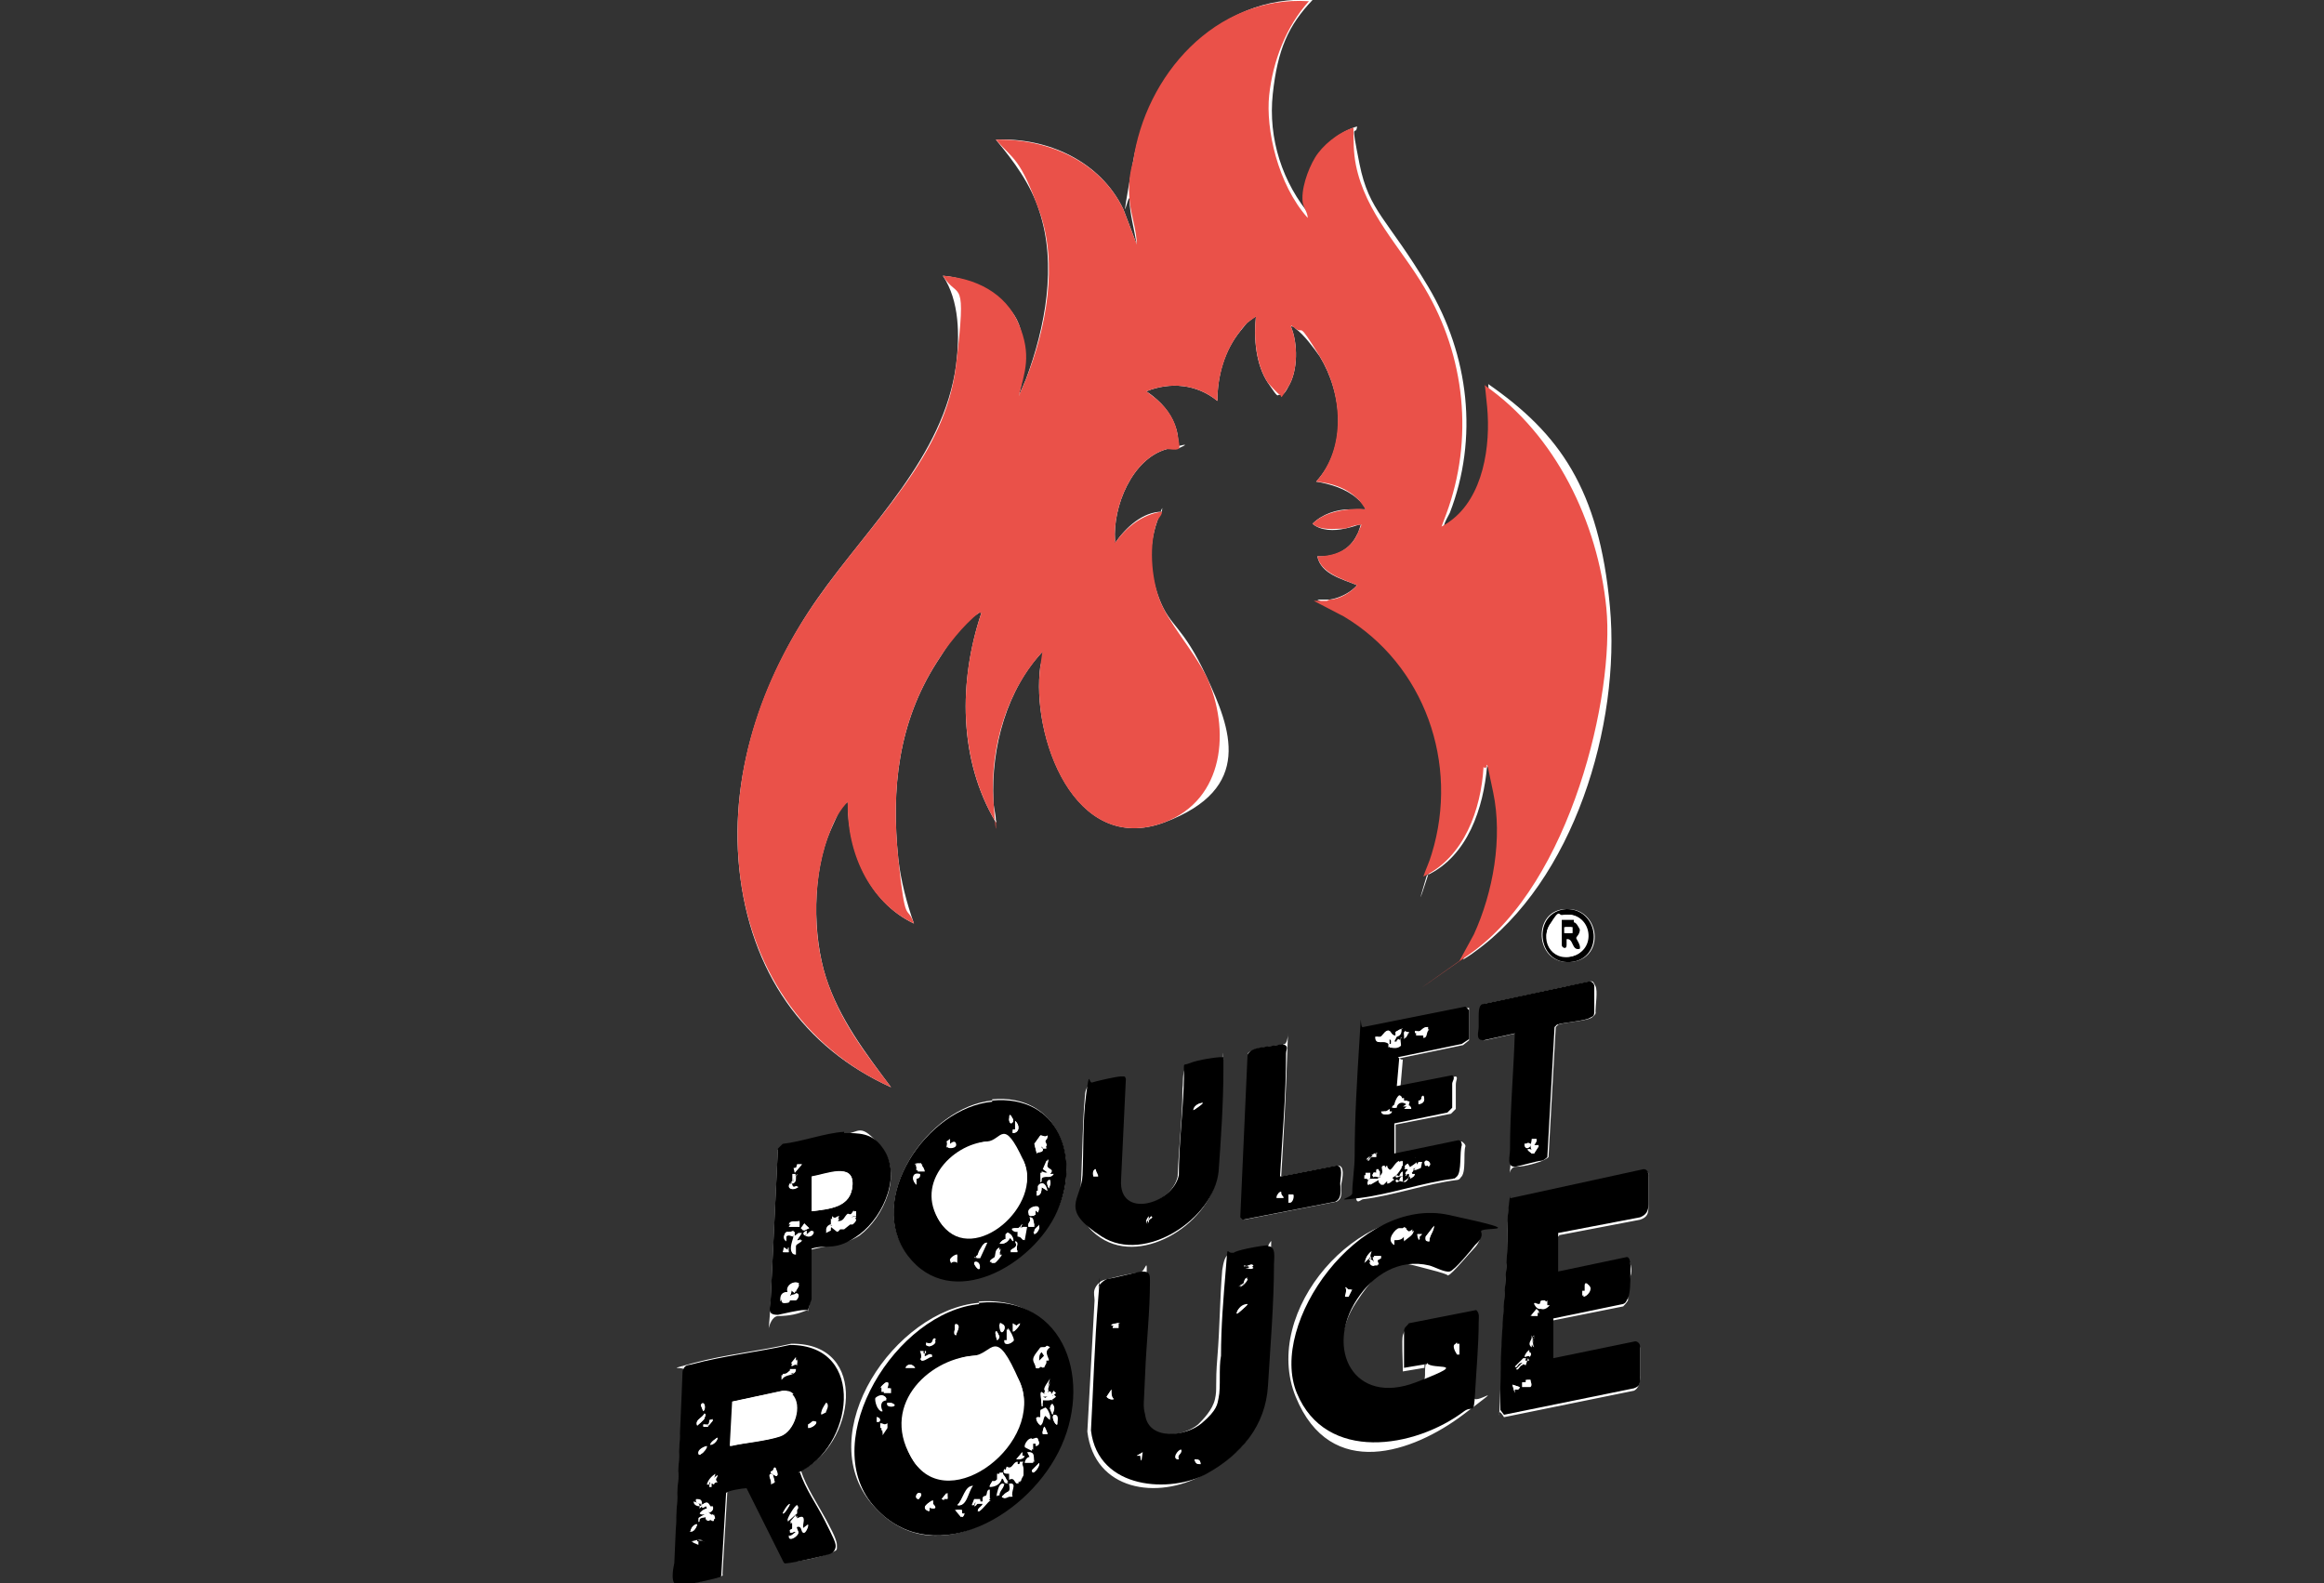 <?xml version="1.0" encoding="UTF-8"?> <svg xmlns="http://www.w3.org/2000/svg" id="Calque_1" version="1.1" viewBox="0 0 193 131.5"><rect x="0" y="0" width="193" height="131.5" fill="#333333" stroke="none"/><defs><style> .st0 { fill: #ea5149; } .st1 { fill: #fff; } </style></defs><g id="miTW5w"><g><path class="st1" d="M110.4,49.8h-1l2.5,1.3c6.7,4,9.7,12.2,7.3,19.7-2.4,7.5-.5,1.2-.7,1.9,3.4-1.6,4.7-5.6,5-9.1.4.5.6,1.4.8,2.1.8,3.8,0,8.3-1.6,11.8l-1.2,2.2s.8-.5.9-.6c8.3-5.9,12.2-18.9,11.3-28.7s-4.2-14.4-10.1-18.5c0,.6.2,1.2.2,1.8.3,3.2-.4,7.5-3.1,9.5s-.8.5-.8.5c.1-.4.3-.7.5-1.1,2.4-6.2,1.6-13.1-1.8-18.8s-4.9-6.2-5.7-10.2-.3-2.1-.2-3.1c-1.3.4-2.5,1.3-3.2,2.5s-1.2,2.7-1,3.8c.2,1.1.3.8.4,1.2-2.4-2.8-3.6-6.5-3.2-10.2S107,2.1,109,0c-7.8-.5-13.6,6.2-14.9,13.4-1.3,7.2-.3,2.2-.3,3.2s.4,2.5.6,3.7l-1.1-2.9c-1.9-4-6.3-6-10.6-5.8,1.5,1.8,2.9,3.7,3.6,5.9,1.5,4.5.5,9.7-1.1,14l-.6,1.4c.5-2,.7-4.1,0-6s-3.6-3.8-6.3-4c1.4,2.1,1.4,5,1.1,7.4-1,7.6-7.3,13.4-11.5,19.4s-7.4,14-6.5,22.5c.9,8.5,5.3,14.8,12.6,18.1-2.1-2.8-4.3-5.7-5.4-9.1s-1.2-8.7.4-12.3.8-1.7,1.4-2.3c0,4,1.7,8.3,5.5,10.1-.6-1.7-1.1-3.6-1.3-5.4-.6-5.8,0-11.3,3.2-16.3s2.3-3.2,3.5-4.1.1,0,.2,0c-1.9,5.7-1.9,12.2,1.2,17.4.1,0,0-.2,0-.2,0-.5-.2-1.1-.2-1.6-.2-4.4,1.1-9.3,4.2-12.5.2,0,0,0,0,0,0,.4-.2.9-.3,1.3-.8,5.8,2.8,15.8,10.3,13s5.5-7.8,3.5-12.1-3-4.1-3.9-6.4-.9-4.5-.2-6.5.3-.6.4-.8c-1.6,0-3,1.3-3.9,2.6-.2,0,0,0,0-.2-.2-2.8,1.4-6.8,4.3-7.6s.7,0,.9,0,0-1,0-1.2c-.2-1.1-.8-2.1-1.7-2.9s-.9-.6-.9-.7c2-.8,4.2-.6,5.9.8,0-2.1.6-4.2,1.9-5.8s.5-.6.6-.7.6-.5.7-.5c-.2,1.8,0,4,1,5.5s.7.9,1,1,.6-.5.7-.7c.8-1.3.8-3.6.2-5,0,0,.3,0,.4.2.7.5,1.5,1.6,2,2.3,1.9,3.1,2.3,7.6-.3,10.4,1.2.2,2.5.6,3.4,1.4s.6.7.7.9,0,0,0,0h-1.3c-1.1,0-2.3.4-3.1,1.2.7.6,1.8.6,2.7.4s.7-.2,1.1-.3.2,0,.2,0c0,0-.2.7-.3.8-.6,1.3-1.9,1.9-3.3,1.8.3,1.5,2.1,1.9,3.3,2.4-.5.6-1.5,1.1-2.3,1.2h.2ZM130.1,75.5c-2.9,0-2.7,4.6.3,4.4s2.5-4.5-.3-4.4ZM125.9,85.8c0,3.2-.3,6.4-.4,9.7s-.4,1.4.4,1.4,2-.4,2.2-.5.4-.2.5-.3l.6-10.8.2-.2c.5-.2,2.4-.3,2.8-.6s.3-.4.3-.5c0-.5.2-1.7,0-2.1s-.2-.4-.4-.4l-8.9,1.9c-.3.2-.3.7-.3,1v.9c0,.3-.3,1.1.4,1.1l2.7-.6h-.2ZM116.2,87.9l5.3-1.1.5-.4v-2.4c0,0,0-.3,0-.3l-8.5,1.7c-.3.2-.3.8-.3,1.1-.2,3.2-.3,6.4-.4,9.6s-.2,2.1-.2,3.1.4.4.6.4c2.5-.3,5.3-1.3,7.8-1.6,0,0,.2,0,.3-.2.5-.4.2-2,.4-2.6,0-.2-.2-.3-.3-.4l-5.5,1.1v-2.5c0,0,4.6-.9,4.6-.9l.4-.4c0,0,0-.7,0-.9v-1.1c0-.4.2-.6,0-.7l-4.6.9.2-2.3h-.1ZM106.4,97.7c.2-3.4.4-6.8.5-10.2s.2-.6-.3-.8c-.7.2-1.8.2-2.5.5s-.4.3-.4.5l-.6,13.4.2.2,7.7-1.5c.6-.3.3-1,.4-1.5s.3-1.5-.3-1.5l-4.6.9h-.1ZM101.6,87.9s-.3,0-.4,0c-.2,0-2.4.5-2.5.5-.6.4-.4,1.4-.5,2,0,2.4-.3,4.8-.4,7.3-.5,2.4-5,3.7-4.8.4l.4-8.4c0,0-.3-.2-.4-.2-.4,0-2.1.4-2.4.5s-.5.6-.5,1c-.2,2.2-.2,4.5-.3,6.7s-.5,3.7,1.6,5.1c3.6,2.4,9.3-1.4,9.7-5.4s.3-5.8.4-8.5,0-.8,0-.9h.1ZM82.4,91.4c-5.3.5-10.6,8.2-7,12.8s10.4.6,12.4-3.7,0-9.7-5.4-9.2h0ZM70.1,94.1c-1.6.2-3.5.8-5.1,1l-.4.4c-.2,4.2-.4,8.3-.6,12.5s-.4,1.4.6,1.3c1,0,1.7-.2,2.2-.4s.2,0,.3,0l.2-.9v-4.2c1.5-.4,2.9-.4,4.1-1.2,2-1.5,3.6-5.1,1.8-7.3s-1.8-1.2-3.1-1.1ZM129.4,102.6l6.8-1.3c.6-.2.7-.5.7-1.1s0-1.8,0-2.4,0-.4-.4-.5l-11,2.4c0,.2-.2.3-.2.6-.2,1.6,0,3.4-.2,5-.2,3.3-.4,6.7-.5,10.1s-.2,1.7,0,1.9.3.4.3.4l10.8-2.2c.4-.2.5-.7.5-1.1v-2.4c0-.3-.2-.3-.4-.4l-7,1.4v-3.3c0,0,6-1.2,6-1.2,0,0,.3-.3.4-.5,0-.4,0-1.5.2-2s0-1.4-.3-1.4l-5.8,1.2v-3l.2-.2ZM118.4,113.3c-.2,1,.3,1.4-.9,1.8-5.2,2-7.6-2.8-4.9-6.9s3.6-3.4,6-2.8,1.4.6,1.7.5,1.8-1.9,2.1-2.2.6-.8.5-1.1c-.2-.5-2.2-1.3-2.7-1.4-7.4-1.6-15.5,7.7-12.6,14.8s9.8,4.6,13.9,1.5c4.1-3.1.8-.6.9-1.5,0-1.9.2-4,.3-5.9s0-.7-.2-1l-5.6,1.1c-.2.2-.3.4-.4.7s0,2.3,0,2.7,0,.2,0,.3l1.8-.3v-.3ZM105.3,103.5c-.5,0-2.6.5-3.1.6s-.6.8-.7,1.4c-.2,2.4-.2,4.8-.4,7.2s0,2.6-.2,3.5-1,1.7-1.4,2.1c-1.3,1.1-4.4,1.4-4.7-.7s0-2.5,0-3.4c0-2.6.3-5.1.4-7.7s0-.8-.6-.8-2.5.5-2.9.6-.7.5-.8.8,0,.6,0,.9c-.2,3.6-.4,7.3-.6,10.9.6,4.9,5.8,5.7,9.6,3.6s4.8-4,5.1-7.3.4-6.8.5-10.1.2-1.6-.5-1.5h.2ZM81.3,108.2c-7,.6-13.9,10.8-8.9,16.7s12.7.8,15.4-4.4.8-13-6.6-12.4h.1ZM66.4,122.2c4.6-2.1,5.9-10.7-.7-10.6-2.6.6-5.5.9-8.1,1.6s-.8.2-.8.6c-.1.6-.1,1.5-.1,2.1-.3,4.6-.5,9.2-.6,13.8s-.4,1.9.4,1.9,3-.6,3.3-.7c.3,0,.2-.1.2-.2l.4-6.8c0-.2,1.4-.4,1.7-.4l3.1,6.2h.5c.7,0,2.5-.4,3.2-.7s.6-.2.6-.7-.7-1.7-.9-2.1c-.7-1.3-1.6-2.6-2.1-4.1h-.1Z"></path><path class="st0" d="M110.4,49.8c.8,0,1.8-.6,2.3-1.2-1.2-.5-3-1-3.3-2.4,1.4,0,2.7-.5,3.3-1.8s.3-.7.3-.8,0,0-.2,0c-.3,0-.7.2-1.1.3-.9,0-2,.2-2.7-.4.8-.8,2-1.1,3.1-1.2s.9,0,1.3,0,0,0,0,0-.5-.8-.7-.9c-.9-.9-2.2-1.3-3.4-1.4,2.5-2.8,2.2-7.3.3-10.4s-1.3-1.8-2-2.3-.2-.2-.4-.2c.6,1.4.6,3.7-.2,5-.8,1.3-.5.8-.7.7s-.8-.8-1-1c-1-1.5-1.2-3.8-1-5.5,0,0-.6.4-.7.5-.2.2-.5.5-.6.7-1.3,1.6-1.9,3.8-1.9,5.8-1.7-1.4-3.9-1.6-5.9-.8,0,0,.8.6.9.7.9.8,1.5,1.7,1.7,2.9s.2,1.1,0,1.2-.6,0-.9,0c-2.9.8-4.5,4.8-4.3,7.6s0,.2,0,.2c.9-1.3,2.3-2.4,3.9-2.6,0,.3-.3.5-.4.8-.7,1.9-.5,4.6.2,6.5s2.8,4.2,3.9,6.4c2,4.4,1.5,10.2-3.5,12.1-7.5,2.8-11.1-7.1-10.3-13s.2-.9.3-1.3.1,0,0,0c-3.1,3.3-4.5,8.1-4.2,12.5s.2,1.1.2,1.6,0,.3,0,.2c-3.1-5.2-3.1-11.8-1.2-17.4,0,0-.1,0-.2,0-1.3,1-2.7,2.8-3.5,4.1-3.2,5-3.8,10.5-3.2,16.3s.7,3.7,1.3,5.4c-3.8-1.8-5.6-6-5.5-10.1-.6.6-1.1,1.5-1.4,2.3-1.5,3.6-1.6,8.6-.4,12.3s3.3,6.3,5.4,9.1c-7.4-3.3-11.8-10.2-12.6-18.1s1.7-15.7,6.5-22.5c4.8-6.8,10.6-11.8,11.5-19.4s.2-5.3-1.1-7.4c2.7.2,5.2,1.4,6.3,4s.5,4,0,6l.6-1.4c1.7-4.3,2.7-9.6,1.1-14s-2.1-4.2-3.6-5.9c4.3-.1,8.7,1.8,10.6,5.8l1.1,2.9c0-1.2-.5-2.5-.6-3.7s0-2.2.3-3.2c1-7.1,6.8-13.8,14.6-13.3-1.9,2.1-3,5-3.3,7.8s.7,7.4,3.2,10.2c0-.4-.3-.8-.4-1.2-.2-1.1.4-2.8,1-3.8s1.9-2.1,3.2-2.5c0,1.1,0,2.1.2,3.1.8,4,3.7,6.8,5.7,10.2,3.4,5.7,4.1,12.6,1.8,18.8s-.4.7-.5,1.1c0,0,.7-.4.8-.5,2.8-2,3.4-6.3,3.1-9.5s-.2-1.2-.2-1.8c5.9,4.1,9.4,11.4,10.1,18.5s-2.9,22.8-11.3,28.7-.9.6-.9.6l1.2-2.2c1.6-3.5,2.4-8,1.6-11.8s-.3-1.6-.8-2.1c-.2,3.5-1.6,7.5-5,9.1.2-.6.5-1.2.7-1.9,2.3-7.5-.6-15.7-7.3-19.7l-2.5-1.3h1.1Z"></path><path d="M81.3,108.2c7.3-.7,9.5,6.7,6.6,12.4s-10.8,9.8-15.4,4.4,1.9-16.1,8.9-16.7h-.1ZM84.7,109.9l-.3.2-.3-.2v.7c.2,0,.7-.6.6-.7ZM79.4,110.9c0-.2.4-.7.1-.9s-.2.3-.2.4c0,.2,0,.4.1.5ZM83,110c0,1.3.7.3.3,0s-.2,0-.3,0ZM83.4,111.4c0,.4.6.2.7,0s-.2-.9-.5-1v.9h-.2ZM82.8,110.6c-.3-.2,0,.7,0,.7.1,0,.2-.2.2-.3,0,0-.2-.4-.2-.4ZM76.9,111.6s.2.5.6,0,.1-.5,0-.4,0,.5-.6.3ZM87.1,112.9c-.2-.5-.3-.7.1-1-.2-.2-.2,0-.4,0s-.2,0-.3,0h0c-.2.3-.5.7-.6,1s.2.4.2.7c.3.2.2-.3.6,0l.2-.4v-.2c-.1,0,.3,0,.3,0h-.1ZM76.8,112.2h-.4c.1.3.2.5,0,.7.4.2.6-.2.9-.3,0-.4-.5.2-.6,0v-.5h.1ZM80.8,112.6c-3.8.3-7.2,5.4-4.9,8.8s10.9-1.7,8.8-6.6-2.2-2.3-3.9-2.2ZM76,113.6c-.3-.4-.6-.3-.8,0h.8ZM87.3,116.1v-.5c0,0-.3,0-.3-.4l.2-.7c-.1.2-.7.9-.4,1s.4,0,.4,0l-.4.3-.3-.2c-.2,0,0,.7,0,.9s0,0,.1,0v-.5c.5,0,.8,0,1.1-.3l-.2-.2-.2.3h0ZM73.7,115.3s.2-.5,0-.5-.6.4-.5.5l.2-.2v.6c-.1,0,.6,0,.6,0v-.4h-.3ZM73.6,116.2c0-.4-.6-.3-.8,0-.1.2.2,1.2.5,1-.2-.4-.2-.9.4-.9h-.1ZM73.7,116.5c-.1.4.6.3.6.2-.2-.2-.4-.2-.6-.2ZM87.4,117.5c.1-.3.2-.6,0-.9-.1,0-.2.2-.2.4l.2.5ZM87.2,117.8s-.3-.9-.4-.8l-.4.2v.6c-.5,0-.3.3,0,.6.3-.2.2-.6.4-.8.1,0,.3.4.5.3h-.1ZM87.8,118.3c0,0,0-.8-.2-.8-.4,0,0,.9.2.8ZM73,118.1c.2-.2,0-.4-.2-.4v.3h-.2c0,0,.3,0,.4,0h0ZM73.7,118.4c-.2.2-.3,0-.5,0v.4h.1v.4l.4-.6v-.2ZM87,119.1s-.2-.7-.3-.6c0,.2-.2.4-.1.6h.4ZM86,120.1c.3,0,.4-.3.2-.5s-.3,0-.5,0h-.2c-.1,0-.4.4-.4.6l.6.3v-.6h.3v.3h0ZM85.8,121.4c-.1-.4.1-.8-.5-.8l.2.4c-.2,0-.4.3-.4.5h.7ZM84.9,120.9v-.3l-.5.6c.3,0,.5,0,.7-.2h-.2ZM84.5,121.4c-.4,0-.4.7-.9.4-.2.5,0,.4.5.4v.5c.3,0,.3,0,.5.3s0,0,.2,0c0-.2.2-.4.2-.5v-.5c0-.3-.2-.4,0-.6h-.3s0,.3-.2.2v-.4.2ZM86.3,121.5l-.6.6c0,.6.7-.3.6-.6ZM83.3,122.4h-.5v.5l-.2.2c-.1,0-.2,0-.2,0,0,0-.3.3-.2.4.4,0,.9-.2,1-.7.2,0,.1.4.4.4s0,0,0-.2-.2-.5-.3-.5h0ZM82.9,124.2c0-.4.5-.6.4-1-.3,0-.4.4-.5.8s0,.3,0,.2h.1ZM84,124.3c-.2-.4.4-1-.2-1.1,0,.2.1.4,0,.6s-.6.4-.6.5c0,.2.4,0,.5,0h.3ZM80.8,123.4c-.7,0-.8,1.1-1.3,1.6.8.2.9-1.1,1.3-1.6ZM82.1,124.5v-.8c-.1,0,0,.4-.2.5s-.2,0-.3.2v.5c0,.2-.4.3-.4.6.2.2.9-.9,1.1-.9h-.2ZM76.3,124.5c0,0,.4-.4.1-.5s-.5.5-.1.5ZM78.7,124.4v-.4c-.1,0-.5.5-.5.5h.2c0,0,0,0,0,0h.3ZM81.4,124.6s-.2,0-.3,0l-.2.5c.2,0,.2-.2.3-.2h.4v-.2h-.2ZM77.1,125.5v-.3c.6.2.8,0,.3-.3v-.3c-.2.2-1,.6-.3.9ZM79.9,125.7v-.3h-.5l.5.6c.1,0,.2-.2.2-.3s0,0-.1,0h-.1Z"></path><path d="M66.4,122.2c.5,1.5,1.4,2.7,2.1,4.1s.9,1.8.9,2.1-.2.6-.6.7c-.7.2-2.5.6-3.2.7s-.3,0-.5,0l-3.1-6.2c-.3,0-1.6.2-1.7.4l-.4,6.8s0,.2-.2.2c-.2.1-2.9.7-3.3.7-.8,0-.5-1.4-.4-1.9.2-4.6.4-9.2.6-13.8s0-1.5.1-2.1.5-.5.8-.6c2.6-.7,5.4-1,8.1-1.6,6.5,0,5.2,8.6.7,10.6h.1ZM66.2,113.2v-.3l-.5.5c.1.2.3-.2.5,0h0ZM65,114.5c.3-.4,1-.2,1.1-.7-.1-.2-.3,0-.5,0h0c0,0,.3.2.3.2-.1.2-.3,0-.4,0s-.3.3-.6.2v.4h0ZM65.8,115.8c-.2-.2-.5-.3-.8-.3l-4.2.9-.2,3.7c1.3-.3,2.8-.4,4.1-.8s1.9-2.6,1-3.5h0ZM58.4,117.2c.3-.2,0-1-.2-.5l.2.5ZM68.6,117.2c.1,0,.1-.5,0-.6-.1.3-.4.5-.4.9l.4-.2h0ZM57.9,118.4s.6-.5.6-.6.2-.3,0-.4c-.2.4-.8.5-.6,1ZM58.4,118.4c0,0,.3,0,.4,0s.4-.4.4-.5,0,0-.2,0,0,.3-.2.4c0,0-.4,0-.4,0ZM67.8,118.1c-.4-.2-.3,0-.7.2v.3c.3,0,.6-.2.7-.5ZM59.6,119.4s-.7.4-.6.6c.3,0,.5-.3.6-.6ZM58.7,120.1c-.2,0-.8.3-.7.6s.2,0,.3,0,.5-.5.4-.6ZM64.4,121.9c-.2,0-.1,0-.2.2s-.2,0-.2.2c.7.6.6.2.4-.4ZM59.1,123.2s.2,0,.3-.2c-.2-.3,0-.3,0-.6-.3.2-.6.5-.7.9h.2c0,0,0,0,0-.2h0ZM64.3,123s0-.5-.3-.5.2.6,0,.8l.4-.2h-.1,0ZM58.1,125v.3c0,0,.5-.6.6,0-.2,0-.5.2-.6.4.2.2.7,0,.6,0,0,0-.7.3-.7.4v.3c.2,0,0-.2.2-.3s.4,0,.5-.2v.4h.2c.2-.2.3,0,.4-.2s0-.2,0-.3c0-.2,0,.2-.2,0l-.3-.2c.3,0,.5-.2.4-.5h-.2c-.3-.6-.5-.2-.9,0,0-.3-.2-.3-.5-.4,0,.3.3.4.5.4h0ZM65,125.7c.1,0,.6-.6.6-.8-.2,0-.6.7-.6.8ZM66,125.4c.2,0,.4-.2.2-.4-.2,0-.9,1.2-.8,1.3l.8-.6v-.4h-.2ZM66.2,126.2v-.3l-.6.6h.2v.5s-.3,0-.2.2h.2s.3,0,.3,0-.5.5-.6.3c0,.5.9,0,.8-.3s-.3-.5,0-.5.3.5.4.5c.2,0,.5-.4.4-.6l-.4.3c-.1-.2.4-1.3-.5-.8h0ZM57.9,126.6c-.1,0-.4.3-.5.4s0,0,0,.2c.3,0,.5-.5.5-.6ZM58.4,128c-.2-.3-.7,0-1,0l.5.2v-.3h.5Z"></path><path d="M118.4,113.3l-1.8.3s0-.2,0-.3v-2.7c0-.4.2-.4.4-.7l5.6-1.1c.3.3.2.6.2,1,0,1.9-.2,4-.3,5.9s-.2,1-.9,1.5c-4.1,3.1-11.5,4.3-13.9-1.5s5.2-16.4,12.6-14.8c7.4,1.6,2.5.9,2.7,1.4s-.3.9-.5,1.1c-.3.4-1.7,2.1-2.1,2.2s-1.3-.4-1.7-.5c-2.5-.6-4.7.8-6,2.8-2.7,4.1-.3,8.9,4.9,6.9s.6-.8.9-1.8v.3ZM118.7,103.1c0-.5.3-.8.4-1.3l-.7.9c0,.2,0,.4.3.4ZM116.8,102.1h-.2c0,0-.2,0-.3,0-.3,0-1.1,1.1-.5,1.3v-.4c.3,0,.6,0,.8-.3v.4c.3-.3.8-.5.8-.9-.4.3-.4,0-.5,0h0ZM117.9,102.9v-.2l.2-.2h-.4s0,.5.2.4ZM113.8,104.6c-.2-.2,0-.4,0-.6-.2.2-.4.5-.5.9l.4-.4c0,.2,0,.5.2.6s.2,0,.3,0,.2,0,.2,0c0,0,0-.3,0-.4s.2,0,.2-.3h-.6c0,.3.2.4,0,.6,0,0-.2-.2-.3-.2h0ZM112.2,107.1c-.3,0-.2,0-.4-.2,0,.3,0,.5,0,.8h.2s.3-.6.3-.6ZM121,111.6c-.5,0-.2.6,0,.9h.2v-.9h0Z"></path><path d="M105.3,103.5c.7,0,.5,1,.5,1.5,0,3.2-.3,6.8-.5,10.1s-2.2,5.7-5.1,7.3-9,1.4-9.6-3.6c.2-3.6.3-7.3.6-10.9s0-.6,0-.9.5-.7.8-.8c.4,0,2.5-.6,2.9-.6.6,0,.6.3.6.8,0,2.6-.3,5.1-.4,7.7s-.2,2.6,0,3.4c.3,2.2,3.4,1.8,4.7.7s1.3-1.6,1.4-2.1c.2-.9,0-2.5.2-3.5,0-2.4.2-4.8.4-7.2s0-1.1.7-1.4,2.6-.6,3.1-.6h-.2ZM103.3,105.3c.3,0,.6.2.8,0-.3-.3-.3,0-.5,0s-.3,0-.3.2h0ZM102.9,106.9c.3,0,.8-.6.7-.7-.3,0-.3.3-.3.4,0,0-.3.2-.4.4h0ZM102.7,109.1s1-.7.9-.8c-.4,0-.8.3-.9.8ZM92.9,109.9c0,0-.7,0-.6.2h.5c0,0,.2,0,0-.2ZM92.5,116.2c-.3-.2-.2-.5-.2-.8l-.4.6c.2.2.4.3.6.2ZM98.1,120.4c0,0-.9.8-.2.8-.2-.4.3-.4.2-.8ZM94.8,121.3v-.6l-.4.2h.3s0,.4.1.4ZM99.7,121.6c0-.3-.2-.4-.5-.4,0,.2.2.4.5.4Z"></path><path d="M129.4,102.6v3c0,0,5.7-1.2,5.7-1.2.4,0,.3,1.1.3,1.4,0,.5,0,1.6-.2,2s-.2.4-.4.5l-5.8,1.2v3.3c0,0,6.8-1.4,6.8-1.4.2,0,.4.2.4.4v2.4c0,.8,0,.9-.5,1.1l-10.8,2.2-.3-.4c0-.2,0-1.6,0-1.9,0-3.4.3-6.7.5-10.1s0-3.5.2-5,0-.4.2-.6l11-2.4c.3,0,.4.3.4.5v2.4c0,.6-.2.9-.7,1.1l-6.8,1.3v.2ZM131.9,106.7c0,0,0,0-.2.2,0,0,0,.3,0,.4h-.2v.4c.3,0,.8-.6.5-.9h0ZM128.4,108.1c-.2,0-.3.3-.3.3-.2,0-.3-.2-.4,0,.2.5.7.4,1,0h0c0,0-.2,0-.2,0v-.4ZM127.6,108.9h.2c0,0,0,0,0,0h-.2c0,0-.4.4-.4.4h.5v-.4h0ZM127.4,110.9h-.2c0,.2,0,0,0,.2,0,.2-.4.5,0,.8,0-.4.2-.6,0-1ZM127,112.1c0,0-.4.5-.4.5.2,0,.3,0,.4,0,0-.2,0-.4,0-.4v-.2h0ZM126.9,112.8h-.4l-.7.7c.2.2.2-.2.5-.3s.3,0,.3,0l.2-.6h0ZM127.1,114.6h-.3c0,0,0,.2,0,.2h0c0,0-.3,0-.3,0v.4l.2-.2h.4c0,0,0-.3,0-.5h0ZM126.2,115.2l-.6-.2.2.7c0,0,0-.2,0-.3s.4,0,.4-.2Z"></path><path d="M82.4,91.4c5.5-.5,7.4,4.7,5.4,9.2s-8.8,8.4-12.4,3.7,1.6-12.3,7-12.8h0ZM84.1,92.9s-.3,0-.3,0c0,.7.5.3.3,0ZM84.1,94.1c.6,0,.6-.7.2-1v.7h-.2v.3ZM87,94.3c-.2.2-.3,0-.6,0l-.5.7.2.8c.1-.2.6,0,.5-.4s-.2,0-.1,0h.4c0-.3-.2-.4-.1-.6s.2-.2.2-.4ZM78.9,95v-.4l-.3.2c.1.2,0,.3,0,.5l.7-.3c0-.3-.4.2-.5,0h0ZM82,94.8c-3,.3-5.8,4.5-3.7,7s8.4-1.7,6.7-5.4-1.8-1.7-3-1.6ZM87.2,97.5c.2-.4-.2-.4-.3-.5s.3-.5,0-.6l-.3.7.4.3c-.3.2-.3,0-.6,0v.8c.2,0,0-.3.2-.4s.7,0,.9-.3h-.3ZM76.5,96.6s-.6,0-.4.3h.2c0,0-.1.4-.1.4h.6c0-.3-.3-.3-.2-.6h-.1ZM76.4,97.5c-.7,0-.7.5-.3.9v-.5c0,0,.4,0,.3-.4ZM87.2,98c-.4,0-.2.5-.1.7.1-.2.2-.4.1-.7ZM87,98.9c-.1-.5-.4-.9-.8-.4v.4h-.1v.4c.4,0,.4-.5.4-.7,0,0,.5.3.5.3ZM86.2,100.7c.4-.8-.8-.5-.8,0s.4.2.5.3v-.5c.1,0,.4.3.4.3h-.1ZM85.9,101.7c-.1-.3,0-.6-.4-.6.2.4-.2.4-.1.8h.5v-.2ZM84.9,101.7c-.2,0-.2.3-.4.3h-.3c-.4,0,0,.4.3.3v.4c.3,0,.3.2.5.3l.2-1.1h-.3c-.2.3-.3,0-.1-.2h0ZM86.3,101.8c-.1,0-.3.3-.4.5s0,.2,0,.2c.2,0,.5-.5.4-.6h0ZM83.1,103.3c.4,0,.6-.2.8-.5.4.6.3,0,0-.3s-.3,0-.4,0v.4c-.1,0-.4.2-.5.4h.1ZM84.5,103.9c-.2-.3.2-.7-.2-.8.3.6-.2.5-.4.9h.6ZM81,104.5h.4c0,0,.6-1.3.6-1.3-.4,0-.5.5-.6.7s0,.2-.1.3-.3,0-.2.3h0ZM83,104.1q.1-.2.1-.4t0,0c-.3.3-.3.6-.4.8s-.3.3-.4.4c.1,0,.2,0,.3,0s.6-.6.6-.7h-.2ZM79.5,104.3s-.8.4-.5.6c.2-.2.3-.2.5,0q0-.2-.2-.2v-.3h.2ZM81.3,105.4c.2,0,0-.6-.3-.6s.2.7.3.6Z"></path><path d="M101.6,87.9v.9c0,2.7-.2,5.8-.4,8.5-.4,3.9-6.1,7.7-9.7,5.4s-1.7-3-1.6-5.1,0-4.5.3-6.7.2-.9.5-1,2-.5,2.4-.5.3,0,.4.2l-.4,8.4c-.2,3.3,4.3,2,4.8-.4,0-2.4.3-4.9.4-7.3s-.2-1.7.5-2,2.3-.5,2.5-.5.3,0,.4,0h-.1ZM99.9,91.6c-.3,0-.7.2-.8.6,0,0,.7-.4.8-.6ZM91.2,97.7c0-.2-.2-.4-.2-.6-.2,0-.3.3-.2.6h.4ZM95.4,101.6c0-.2,0-.3.2-.4s0-.2,0-.2c0,0-.6.6,0,.6h-.1Z"></path><path d="M116.2,87.9l-.2,2.3,4.6-.9c.3.2,0,.5,0,.7v2c0,0-.3.3-.4.4l-4.4.9v2.5c0,0,5.3-1.1,5.3-1.1.2,0,.3.2.3.4-.2.6,0,2.2-.4,2.6s-.2,0-.3.2c-2.5.3-5.3,1.3-7.8,1.6s-.6,0-.6-.4c0-.9.2-2.1.2-3.1,0-3.2.2-6.4.4-9.6s0-.9.3-1.1l8.5-1.7.3.3v2.4c0,0-.6.4-.6.4l-5.3,1.1h0ZM118.6,85.3c-.5,0-.5.5-1,.3v.4h.2c0,0,.4,0,.4,0v.2c.4,0,.2-.5.5-.7h-.1ZM116.4,85.4l-.5.3v.3c-.4,0-.4-.5-.7-.4s-.4.5-.6.5-.3,0-.4,0c0,.8.7.2,1.1.6.2,0,0-.2,0-.4.3,0,.2.2.2.4h-.2v.3c.2-.2.5,0,.7,0s0,0,0-.2h0c.4.4.3-.2.2-.5,0,0,0,0,0,0,0,0-.3,0-.2.3h-.3l.2-.5c.3,0,.5-.4.4-.7h0ZM117,85.7h-.2c0,0-.2,0-.2,0,0,.2,0,.3,0,.6,0,0,.4-.4.3-.5h.1ZM117.8,91.7c.4,0,.6-.3.4-.7-.3,0,0,.5-.4.4,0,0,0,.3,0,.3ZM116.4,91.1c0-.2-.4.6-.5.7,0,0-.2,0-.2.2h.3c0-.4.5-.6.9-.2l-.3.3h.6c0-.3-.2-.2-.2-.3,0-.3.3-.4-.4-.3v-.3h-.2ZM115.4,92.1l-.3.2h-.2c0,.4.7.3.7,0h-.2c0,0,0,0,0,0h0ZM114.3,95.7c0,0-.9.5-.8.6s.2-.2.3-.3.2,0,.4,0v-.4h0ZM118.6,96.9c.5-.2-.3-.8-.3-.3s.4,0,.3.3ZM116.2,96.8v-.4c-.4.2-.4.5-.8.8-.2,0-.4-.2-.4-.4-.4,0-.2.3-.2.5s-.3.5-.4.6c0,0-.4,0-.6,0s-.3.4-.2.5.6-.5.9-.4v.2c0,0,0,.2,0,.2v-.2c0,0,.3,0,.3,0l.3-.3v.2c.3,0,.4-.2.6-.3l-.2-.2c.5,0,.6-.5,1-.8v-.4c0,0-.3.2-.3.2h0ZM117.6,96.5c-.2,0-.4.2-.5.2,0,0,0-.2-.3,0s0,.3-.2.4h.3c0,0-.2.9-.4.6v-.4c-.2,0-.3.4-.3.4,0,0-.3-.2-.3,0,0,.2.3,0,.4,0s.2,0,.3,0c.2,0,.3-.2.4-.4v.2c.2,0,.4-.2.4-.4h-.2l-.3-.5c0,0,.7-.3.6-.5v.2ZM118.1,96.5h-.3l-.4.7.5-.2.2-.6h0ZM114.5,97.2h-.2v.3c-.3,0-.5,0-.2.3,0-.2.3,0,.5,0v-.5h0ZM113.6,98c.2,0,.2-.3.2-.4h-.5c0,0,0,.3,0,.3h.2c0,0,0,0,0,0Z"></path><path d="M70.1,94.1c1.2,0,2.3,0,3.1,1.1,1.8,2.2.2,5.8-1.8,7.3s-2.7.8-4,1.2v4.2l-.3.9s-.2,0-.3,0c-.5,0-1.7.3-2.2.4-1,0-.6-.6-.6-1.3.2-4.2.4-8.3.6-12.5l.4-.4c1.7-.2,3.5-.9,5.1-1ZM66.6,96.7h-.4v.3h-.2v.4s.6-.7.6-.7ZM67.4,100.6c1.5-.2,3.3-.3,3.4-2.2s-2.2-.8-3.3-.7v2.9h0ZM66.2,97.5h-.4v.6c-.6.4-.2.9.4.5,0-.3-.3.2-.5-.2s.2,0,.2-.2c0-.2,0-.5.2-.7h.1ZM71.1,100.4c-.2,0-.3.3-.4.4s-.2,0-.3,0c-.3.2-.3.7-.9.6l.2-.4c-.3,0-.3.3-.6,0v.5c-.1,0,.3,0,.3,0-.4.2-.8.2-.8.7l.4-.2v-.3l.5.4c.1,0,.2-.2.3-.2s.2,0,.3,0,.5-.4.5-.4h.2c0,0,.3-.4.3-.4,0-.2-.3,0-.4,0,0-.2.3-.3.4-.3v-.2h-.2v-.4h.2ZM66.4,101.5c-.4,0-.7,0-.9.4h.9v-.4ZM66.8,101.6l-.2.4.2.2.4-.2-.4-.3h0ZM65.9,102.6v-.4l-.5.2h0c0,0-.1,0-.1,0h0c0,0-.1,0-.1,0-.1.3-.2.5.1.7v-.4c.2-.2.4,0,.6,0-.1.4-.5,1.3.1,1.4,0,0-.1-.6,0-.7s.5-.3.5-.5l-.3.2h-.1c0,0,.4-.6.4-.6h-.3s-.3.2-.3.2ZM67.6,102.3c-.3-.2-.3,0-.6.2v-.3c-.1,0-.3.2-.3.2.3.3.8.4.9-.2h0ZM65.4,103.8l-.3-.2v.4h.4v-.4c-.1,0-.1.2,0,.2ZM66.3,106.6c-.4-.3-1.1.2-.9.7-.4,0-.6.2-.6.6s.1,0,.1,0c0,.2,0,.4.4.3s.1-.2.2-.2.3,0,.4,0h.1c.2,0,.4-.5,0-.5s-.3.2-.5.2c.2-.2.3-.4.1-.6l.4.3c0-.2.4-.5.2-.7h.1Z"></path><path d="M125.9,85.8l-2.7.6c-.7,0-.4-.7-.4-1.1v-.9c0-.3,0-.9.3-1l8.9-1.9c.2,0,.4.2.4.4,0,.5,0,1.6,0,2.1s-.2.4-.3.5c-.4.3-2.2.4-2.8.6l-.2.2-.6,10.8c0,0-.3.3-.5.3-.3,0-2,.5-2.2.5-.7,0-.4-.9-.4-1.4,0-3.2.3-6.5.4-9.7h.2ZM127.6,94.6h-.4c0,.3-.2.6,0,.9-.5-.2-.2,0,0,.3h.2l.4-.6h-.4c0-.3.3-.4.2-.6h.1ZM127.1,95c-.3,0-.2,0-.5,0,0,.6.7,0,.5,0Z"></path><path d="M106.4,97.7l4.6-.9c.6,0,.3,1.1.3,1.5s.2,1.2-.4,1.5l-7.7,1.5-.2-.2.6-13.4c0-.2.2-.4.4-.5.6-.3,1.8-.3,2.5-.5.6.2.3.4.3.8,0,3.4-.3,6.8-.5,10.2h.1ZM106.4,99c-.2,0-.4.4-.4.5h.6c0-.2-.3-.2-.2-.5ZM107.3,99.2h-.2v.7c.3,0,.4-.6.3-.7h0Z"></path><path d="M130.1,75.5c2.8,0,3.1,4.2.3,4.4s-3.2-4.2-.3-4.4ZM129.8,76c-.4,0-.9.5-1.1.8-.9,1.4.7,3.2,2.2,2.5s1.1-3.7-1.1-3.3Z"></path><path class="st1" d="M80.8,112.6c1.7-.2,3.2.6,3.9,2.2,2.1,5-5.8,11.1-8.8,6.6s1.1-8.5,4.9-8.8Z"></path><path class="st1" d="M87.1,112.9h-.4c0,0,.1.3.1.3l-.2.4c-.4-.3-.3.2-.6,0,0-.3-.2-.4-.2-.7s.4-.7.6-1h0s.2,0,.3,0c.2,0,.2-.3.4,0-.4.4-.3.6-.1,1h.1ZM86.3,113l.4-.4-.2-.3c-.1.2-.2.5-.2.7Z"></path><path class="st1" d="M84.5,121.4v.4-.2h.3c-.1.2,0,.5,0,.6v.5c0,.3-.3.3-.2.5h-.2c-.2-.2-.2-.5-.6-.3v-.5c-.3,0-.6,0-.4-.4.5.3.5-.2.9-.4l.2-.2Z"></path><path class="st1" d="M87.3,116.1l.2-.3.2.2c-.4.4-.7.3-1.1.3v.5c-.2,0-.1,0-.1,0s-.1-.9,0-.9l.3.2.4-.3c0-.2-.3,0-.4,0-.3,0,.3-.8.4-1l-.2.7c0,.3.4.2.4.4v.5h0Z"></path><path class="st1" d="M87.2,117.8c-.2,0-.4-.3-.5-.3-.2.3-.1.6-.4.8-.2-.3-.5-.7.1-.6v-.6l.4-.2c.2,0,.5.8.4.8h0Z"></path><path class="st1" d="M86,120.1v-.3h-.2v.6l-.7-.3c0-.2.2-.5.4-.6s.2,0,.2,0c.2,0,.4-.2.5,0s0,.5-.2.5h0Z"></path><path class="st1" d="M82.1,124.5h.2c-.3,0-.9,1.2-1.1,1,0-.3.4-.4.4-.6v-.5c0,0,.2,0,.3-.2s0-.4.3-.5v.8h0Z"></path><path class="st1" d="M83.3,122.4s.2.4.3.5.2.2,0,.2-.2-.5-.4-.4c-.1.5-.6.6-1,.7l.2-.4h.2c.1,0,.2-.2.4-.2v-.5h.3Z"></path><path class="st1" d="M80.8,123.4c-.5.4-.6,1.8-1.3,1.6.5-.4.6-1.4,1.3-1.6Z"></path><path class="st1" d="M73.6,116.2c-.5,0-.5.5-.4.9-.3.2-.6-.8-.5-1,.2-.2.7-.4.8,0h.1Z"></path><path class="st1" d="M83.4,111.4h.3v-1.1c.2.2.5.8.5,1s-.7.4-.7,0h0Z"></path><path class="st1" d="M73.7,115.3h.2v.3h-.7v-.5c.1,0-.1.2-.1.2-.1,0,.4-.5.5-.5.2,0,0,.4,0,.5h.1Z"></path><path class="st1" d="M77.1,125.5c-.7-.3,0-.7.4-.9v.3c.3.3.2.5-.3.3v.3h-.1Z"></path><path class="st1" d="M85.8,121.4h-.6s.1-.3.4-.4l-.2-.4c.6,0,.4.4.5.8h0Z"></path><path class="st1" d="M84,124.3h-.2s-.5.3-.5,0,.6-.5.6-.5v-.6c.6,0,0,.7.2,1.1h-.1Z"></path><path class="st1" d="M76.8,112.2v.5c.1,0,.7-.5.6,0-.3,0-.6.4-.9.3v-.6h.4v-.2Z"></path><path class="st1" d="M79.9,125.7s.1,0,.1,0-.1.3-.2.3l-.5-.6h.5c0,0,0,0,0,0v.3h.1Z"></path><path class="st1" d="M83,110h.3c.4.2-.2,1.2-.3,0Z"></path><path class="st1" d="M86.3,121.5c.1.3-.6,1.1-.6.6l.6-.6Z"></path><path class="st1" d="M82.9,124.2c-.1,0,0-.2,0-.2,0-.3.1-.6.5-.8,0,.4-.4.6-.4,1h-.1Z"></path><path class="st1" d="M87.4,117.5l-.2-.5c0,0,0-.3.2-.4.3.3.1.6,0,.9Z"></path><path class="st1" d="M84.7,109.9l-.5.7v-.7c-.1,0,.2.2.2.2l.3-.2Z"></path><path class="st1" d="M76.9,111.6c.5.2.5-.2.6-.3.2,0,.3.2,0,.4s-.7,0-.6,0Z"></path><path class="st1" d="M84.9,120.9h.2c-.2.3-.5.3-.7.3l.5-.6s0,.3,0,.3Z"></path><path class="st1" d="M79.4,110.9c-.2,0-.2-.3-.1-.5s.1-.5.2-.4c.3.2-.1.6-.1.9Z"></path><path class="st1" d="M87,119.1h-.4c0-.2,0-.4.1-.6,0,0,.3.5.3.6Z"></path><path class="st1" d="M73.7,118.4l-.4.6v-.4h-.2v-.4c.3,0,.3.2.6,0v.2Z"></path><path class="st1" d="M87.8,118.3c-.1.2-.6-.8-.2-.8s.2.6.2.8Z"></path><path class="st1" d="M73.7,116.5c.2,0,.5,0,.6.2,0,.2-.8.2-.6-.2Z"></path><path class="st1" d="M76,113.6h-.8c.1-.3.5-.4.8,0Z"></path><path class="st1" d="M81.4,124.6v.2h-.4c-.1,0,0,.3-.3.2l.2-.5h.5Z"></path><path class="st1" d="M82.8,110.6l.2.4c0,0,0,.2-.2.3,0,0-.3-.9,0-.7Z"></path><polygon class="st1" points="78.7 124.4 78.4 124.4 78.4 124.6 78.2 124.5 78.6 124 78.7 124.4"></polygon><path class="st1" d="M76.3,124.5c-.4,0-.2-.6.1-.5s-.1.4-.1.5Z"></path><path class="st1" d="M73,118.1c-.1,0-.3,0-.4,0h.2v-.4c.2,0,.4.2.2.4Z"></path><path class="st1" d="M65.8,115.8c.9.9.2,3.1-1,3.5s-2.8.5-4.1.8l.2-3.7,4.2-.9c.2,0,.6,0,.8.3h-.1Z"></path><path class="st1" d="M66.2,126.2c.9-.5.3.6.5.8l.4-.3c0,.2-.2.7-.4.6s-.1-.5-.4-.5,0,.4,0,.5c0,.3-.8.8-.8.3.1.2.6-.2.6-.3,0-.2-.3,0-.3,0h-.2c0-.3.2-.3.2-.4v-.5h-.2l.5-.6v.3h0Z"></path><path class="st1" d="M58.1,125c.4,0,.6-.5.9.2h.2c0,.3-.2.4-.4.5l.3.2s0-.3.2,0,0,.2,0,.3c0,.3-.3,0-.4,0s-.2,0-.3,0v-.4c0,.3-.4,0-.4.2s0,.3,0,.3v-.3s.6-.4.7-.4c0-.3-.5,0-.6,0,0-.2.4-.3.6-.4,0-.5-.5.2-.6,0v-.3c-.2,0-.6,0-.5-.4.3,0,.5,0,.5.4h0Z"></path><path class="st1" d="M66,125.4v.4c.1,0-.6.6-.6.6,0,0,.6-1.2.8-1.3.2.2,0,.3-.2.4h0Z"></path><path class="st1" d="M65,114.5v-.4c.2,0,.3,0,.5-.2s.3,0,.4,0h-.3v-.2c.2,0,.4,0,.5,0,0,.5-.8.3-1.1.7h0Z"></path><path class="st1" d="M57.9,118.4c-.2-.5.4-.6.6-1,.2,0,0,.3,0,.4s-.6.6-.6.6Z"></path><path class="st1" d="M59.1,123.2s0,.2,0,.3h-.2c0-.5.4-.8.7-1,0,.3-.3.3,0,.6,0,0-.3,0-.3.2h0Z"></path><path class="st1" d="M68.6,117.2s-.4.3-.4.2c0-.3.2-.6.4-.9.2,0,.2.5,0,.6h0Z"></path><path class="st1" d="M67.8,118.1c0,.3-.4.4-.6.5v-.3c.3,0,.2-.4.6-.2Z"></path><path class="st1" d="M64.4,121.9c.3.6.3.9-.4.4,0-.2,0,0,.2-.2s0-.3.2-.2Z"></path><path class="st1" d="M58.7,120.1s-.3.5-.4.6-.3.2-.3,0c0-.3.5-.5.7-.6Z"></path><path class="st1" d="M64.3,123h.1l-.4.2c.2-.2-.3-.7,0-.8s.2.4.3.5h0Z"></path><path class="st1" d="M58.4,128h-.4v.3l-.5-.2c.3,0,.8-.3,1,0h0Z"></path><path class="st1" d="M57.9,126.6s-.2.6-.5.6,0,0,0-.2.4-.5.5-.4Z"></path><path class="st1" d="M58.4,118.4c0-.2.3,0,.4,0s0-.3.2-.4.2,0,.2,0c0,0-.4.4-.4.5h-.4Z"></path><path class="st1" d="M65,125.7s.4-.7.6-.8c0,0-.4.9-.6.8Z"></path><path class="st1" d="M58.4,117.2l-.2-.5c.3-.5.5.3.2.5Z"></path><path class="st1" d="M66.2,113.2c-.2,0-.3.3-.5,0l.4-.5v.3h.1Z"></path><path class="st1" d="M59.6,119.4c0,.3-.3.5-.6.6,0-.2.5-.6.6-.6Z"></path><path class="st1" d="M116.8,102.1s0,.4.5,0c0,.4-.5.6-.7.9v-.4c-.3.3-.6.2-.9.3v.4c-.6-.3.2-1.3.5-1.3s.3,0,.3,0c0,0,.2-.2.2,0h.1Z"></path><path class="st1" d="M113.8,104.6s.2,0,.3.2c.2,0,0-.3,0-.5h.6c0,.3,0,.2-.2.3-.2,0,0,.3,0,.4s0,0-.2,0c0,0-.2,0-.3,0-.3,0-.2-.4-.2-.6l-.4.4c0-.4.2-.6.5-.9,0,.2-.2.4,0,.6Z"></path><path class="st1" d="M118.7,103.1c-.2,0-.4,0-.3-.4l.7-.9c0,.5-.4.8-.4,1.3Z"></path><path class="st1" d="M121,111.6v.8h0c0-.3-.3-.8,0-.9h0Z"></path><path class="st1" d="M112.2,107.1l-.3.6h-.2c0-.3.2-.5,0-.8.2,0,0,.3.4.2Z"></path><path class="st1" d="M117.9,102.9c0,0-.2-.3-.2-.4h0c0,0,.4,0,.4,0,0,0-.3.3-.3.3v.2h0Z"></path><path class="st1" d="M92.5,116.2c-.2,0-.5,0-.6-.2l.4-.6c0,.3,0,.6.2.8Z"></path><path class="st1" d="M102.7,109.1c0-.4.5-.6.9-.8,0,0-.8.9-.9.8Z"></path><path class="st1" d="M98.1,120.4c0,.4-.4.4-.2.8-.7,0,0-.9.2-.8Z"></path><path class="st1" d="M103.3,105.3c0-.3.2,0,.3-.2.2,0,.3-.2.5,0-.2.3-.5,0-.8,0h0Z"></path><path class="st1" d="M92.9,109.9s0,.3,0,.4h-.5c0-.4.6-.5.6-.4Z"></path><path class="st1" d="M102.9,106.9c0-.2.3-.2.4-.4s0-.3.3-.4c0,0-.4.8-.7.7h0Z"></path><polygon class="st1" points="94.8 121.3 94.7 120.9 94.4 120.9 94.9 120.6 94.8 121.3"></polygon><path class="st1" d="M99.7,121.6c-.3,0-.4,0-.5-.4.3,0,.5,0,.5.4Z"></path><path class="st1" d="M126.9,112.8l-.2.6c0,0-.2-.2-.3,0-.2,0-.3.5-.5.3l.7-.7h.4,0Z"></path><path class="st1" d="M128.4,108.1v.4c0,0,0-.2,0-.2h0c-.3.5-.7.6-1,0,0-.2.2,0,.4,0s0-.3.3-.3h.2Z"></path><path class="st1" d="M127.1,114.6c0,.2.2.4,0,.6h-.4c0,0-.3,0-.3,0v-.4h.3c0,0,0-.2,0-.2h.5Z"></path><path class="st1" d="M131.9,106.7c.3.3-.2.9-.5.9v-.4h.2c0,0,0-.3,0-.4s0-.3.2-.2h0Z"></path><path class="st1" d="M126.2,115.2c0,.3-.3.2-.4.2s0,.3,0,.3l-.2-.7.6.2Z"></path><polygon class="st1" points="127.6 108.9 127.6 109.2 127.1 109.3 127.6 108.7 127.8 108.9 127.8 109.1 127.6 108.9"></polygon><path class="st1" d="M127,112.1v.2c.2,0,.2.3,0,.4,0-.2-.2,0-.4,0,0,0,.2-.6.4-.5Z"></path><path class="st1" d="M127.4,110.9c0,.3-.2.6,0,1-.4-.3,0-.6,0-.8s-.2,0,0-.2h.2Z"></path><path class="st1" d="M82,94.8c1.2,0,2.4.5,3,1.6,1.7,3.7-4.1,8.7-6.7,5.4s.7-6.8,3.7-7Z"></path><path class="st1" d="M87,94.3c0,.2-.2.2-.2.4s.2.3.1.5h-.4c0,.2.1.2.1.2,0,.4-.4.2-.5.4l-.2-.8.5-.7c.2,0,.3.2.6,0Z"></path><path class="st1" d="M84.9,101.7c-.2.3,0,.5.1.2h.3l-.2,1.1c-.2,0-.2-.4-.5-.3v-.4c-.3,0-.6-.3-.3-.3s.1,0,.3,0,.1-.4.4-.3h0Z"></path><path class="st1" d="M87.2,97.5h.3c-.2.4-.7.2-.9.2s0,.4-.1.4v-.8c.2,0,.3.2.6,0l-.4-.3.3-.7c.2,0-.1.4,0,.6s.5.2.3.5h0Z"></path><path class="st1" d="M87,98.9l-.5-.3c0,.2,0,.7-.4.7v-.4h.1v-.4c.3-.5.6,0,.7.4h0Z"></path><path class="st1" d="M86.2,100.7l-.2-.3v.5c-.2,0-.6,0-.6-.3,0-.4,1.2-.7.8,0h0Z"></path><path class="st1" d="M83.1,103.3c0-.3.4-.4.6-.4v-.4c-.1,0,.2,0,.2,0,.3.2.4,1,0,.3-.2.3-.4.5-.8.5Z"></path><path class="st1" d="M81,104.5c0-.2.2-.2.2-.3s0,0,.1-.3c.2-.3.3-.6.6-.7l-.6,1.2h-.4,0Z"></path><path class="st1" d="M83,104.1h.1s-.5.6-.6.7-.1,0-.3,0c0-.2.3-.3.4-.4.1-.3,0-.6.4-.8.2,0,0,0,0,0,0,.2,0,.3-.1.4h.1Z"></path><path class="st1" d="M76.4,97.5c0,.3-.2.3-.3.4v.5c-.4-.4-.4-1.1.3-.9Z"></path><path class="st1" d="M84.1,94.1v-.2h.2v-.8c.4.3.4,1-.2,1Z"></path><path class="st1" d="M76.5,96.6c0,.3.3.3.2.6h-.6v-.5c.1,0-.1,0-.1,0-.2,0,.3-.2.4,0h.1Z"></path><path class="st1" d="M79.5,104.3v.5c-.3,0-.4,0-.5,0-.4-.2.4-.7.5-.6Z"></path><path class="st1" d="M78.9,95s.4-.4.5,0-.6.4-.7.3v-.5l.2-.2v.4h0Z"></path><path class="st1" d="M85.9,101.7h-.5c0-.2.3-.3.1-.6.4,0,.2.4.4.6Z"></path><path class="st1" d="M84.5,103.9h-.6c.1-.3.7-.2.4-.8.4,0,0,.5.2.8Z"></path><path class="st1" d="M81.3,105.4c-.1,0-.6-.5-.3-.6s.5.4.3.6Z"></path><path class="st1" d="M87.2,98c0,.3,0,.5-.1.7-.1-.2-.3-.7.1-.7Z"></path><path class="st1" d="M86.3,101.8c0,.2-.2.7-.4.6s0,0,0-.2.3-.3.4-.5h0Z"></path><path class="st1" d="M84.1,92.9c.2.3-.3.7-.3,0s.3,0,.3,0Z"></path><path class="st1" d="M91.2,97.7h-.4c0-.3,0-.5.2-.6,0,.3,0,.4.2.6Z"></path><path class="st1" d="M99.9,91.6c0,0-.7.6-.8.6,0-.3.4-.6.8-.6Z"></path><path class="st1" d="M95.4,101.6c-.5,0,0-.6,0-.6s0,0,0,.2-.2.2-.2.4h.1Z"></path><path class="st1" d="M116.2,96.8l.2-.2v.4c-.2.3-.4.7-.8.8l.2.2c-.2,0-.3.3-.6.3v-.2l-.3.3h-.2c0,0,0,0,0,0l-.2-.2v-.2c0,0-.7.4-.7.4,0,0,0-.4.2-.5h.6c0,0,.3-.5.4-.6,0-.2,0-.4.2-.5,0,.2.2.4.4.4.3-.3.3-.6.8-.8v.4h-.1Z"></path><path class="st1" d="M116.4,85.4c0,.3,0,.6-.4.7l-.2.4h.3c0-.2,0,0,.2-.2s0-.2,0,0c0,.3.2.9-.2.4h0c0,.2.3.2,0,.3s-.5,0-.7,0v-.3h.2c0-.2,0-.3-.2-.4,0,0,0,.3,0,.4-.4-.4-1.2.2-1.1-.6.2,0,.2.2.4,0s.4-.5.6-.5c.3,0,.2.5.6.4v-.3c0,0,.6-.3.6-.3h0Z"></path><path class="st1" d="M117.6,96.5c.2,0-.5.4-.6.5l.3.5h.2c0,.2-.2.3-.4.4v-.2c0,0-.3.3-.5.4s-.2,0-.3,0c-.2,0-.3.2-.4,0,0-.3.3,0,.3,0,0,0,0-.4.3-.4v.4c.3.3.6-.4.5-.6h-.3s0-.2.2-.3c.2-.3.2,0,.3,0s.3-.3.5-.2v-.3Z"></path><path class="st1" d="M116.4,91.1v.3c.8,0,.4,0,.5.3s.2,0,.2.2h-.6c0,0,.3-.2.3-.2-.4-.4-.8,0-.9.3h-.3c0-.2.2-.2.2-.3s.3-.9.5-.7h0Z"></path><path class="st1" d="M118.6,85.3c-.3.2,0,.8-.5.7h0c0,0-.4-.2-.4-.2h-.2c0,0,0-.2,0-.2.5.3.5-.3,1-.3h.1Z"></path><polygon class="st1" points="118.1 96.5 118 97 117.5 97.2 117.9 96.5 118.1 96.5"></polygon><path class="st1" d="M114.3,95.7v.4h-.4c-.1,0-.2.4-.3.3s.7-.7.8-.6h0Z"></path><path class="st1" d="M115.4,92.1v.2h0c0,.3-.7.4-.7,0h.2c0,0,.3,0,.3,0h.1Z"></path><path class="st1" d="M114.5,97.2v.5c0,0-.3,0-.4,0-.2-.3,0-.4.2-.3v-.3h.2Z"></path><path class="st1" d="M117.8,91.7v-.3c.3,0,.2-.3.4-.4.2.4,0,.6-.4.7Z"></path><path class="st1" d="M113.6,98v-.2h-.2v-.4h.4c0,.3,0,.5-.2.5h0Z"></path><path class="st1" d="M118.6,96.9c0-.3-.2-.2-.3-.3,0-.5.8,0,.3.3Z"></path><path class="st1" d="M117,85.7c0,0-.2.5-.3.5,0-.2-.2-.3,0-.6l.2.2h.2-.1Z"></path><path class="st1" d="M67.4,100.6v-2.9c1.2-.2,3.5-1.2,3.4.7s-1.9,2-3.4,2.2Z"></path><path class="st1" d="M71.1,100.4v.4c-.1,0,0,0,0,0v.2c-.2,0-.4,0-.4.3,0,0,.4-.2.4,0s-.3.4-.3.4h-.2l-.5.4h-.3c-.1,0-.1.2-.3.2l-.5-.4v.3l-.4.2c0-.6.4-.6.8-.7h-.4v-.5c.4.3.4,0,.7,0l-.2.4c.6,0,.6-.4.9-.6s.3,0,.3,0,.2-.4.4-.4h0Z"></path><path class="st1" d="M66.3,106.6c.2.2-.2.5-.2.7l-.4-.3c.1.2,0,.4-.1.6.2,0,.3,0,.5-.2.4,0,.2.5,0,.6h-.5c0,0,0,.2-.2.2-.4,0-.3,0-.4-.3s-.1,0-.1,0c0-.4.2-.6.6-.6-.2-.5.5-1,.9-.7h-.1Z"></path><path class="st1" d="M65.9,102.6c-.2,0-.4,0-.6,0v.4c-.3-.2-.2-.4,0-.7h.2c0,0,.5,0,.5,0v.4l.3-.3h.3l-.4.6h.1c0,0,.3,0,.3,0,0,.2-.5.3-.5.5v.7c-.7,0-.2-1-.1-1.4h-.1Z"></path><path class="st1" d="M66.2,97.5c-.2.2,0,.5-.2.7s-.3,0-.2.2c.1.4.4,0,.5.2-.6.4-1,0-.4-.5v-.5h.4c0,0-.1,0-.1,0Z"></path><path class="st1" d="M67.6,102.3c-.1.5-.6.5-.9.2l.2-.2v.3c.4,0,.4-.4.7-.2h0Z"></path><polygon class="st1" points="66.8 101.6 67.2 102 66.7 102.2 66.5 102 66.8 101.6"></polygon><path class="st1" d="M66.4,101.5v.2h-.9c.1-.4.5-.2.9-.3h0Z"></path><polygon class="st1" points="66.6 96.7 66 97.4 65.9 97 66.1 97 66.2 96.7 66.6 96.7"></polygon><polygon class="st1" points="65.4 103.8 65.4 103.6 65.5 104 65 104 65.1 103.6 65.4 103.8"></polygon><path class="st1" d="M127.6,94.6c0,.2,0,.3-.2.5h.4c0,0-.4.7-.4.7h-.2c-.3-.2-.6-.5,0-.3,0-.4.3-.6,0-.9h.4-.1Z"></path><path class="st1" d="M127.1,95c.2.2-.5.7-.5,0,.3,0,.2-.2.5,0Z"></path><path class="st1" d="M107.3,99.2c.2,0,0,.7-.3.7v-.7h.3Z"></path><path class="st1" d="M106.4,99q0,.3.2.4h-.6s.2-.5.4-.4Z"></path><path class="st1" d="M129.8,76c2.2-.4,2.9,2.5,1.1,3.3s-3.1-1-2.2-2.5.7-.7,1.1-.8ZM130.7,76.6h-1.2v2.1s.4.3.4,0v-.5c.7,0,.4.9,1.1.8,0-.3-.3-.7-.3-.9s.4-.3.3-.7-.3-.6-.5-.6h.2Z"></path><path d="M86.3,113c0-.3,0-.5.2-.7l.2.3s-.4.4-.4.4Z"></path><path d="M130.7,76.6c.2,0,.4.4.5.6,0,.4-.3.6-.3.7s.4.6.3.9c-.7.2-.5-.9-1.1-.8v.5c0,.4-.4.2-.4,0v-2.1h1.2-.2ZM130.6,77.5v-.5h-.6v.5h.7,0Z"></path><path class="st1" d="M130.6,77.5h-.7v-.5h.6c0,0,0,.4,0,.5h0Z"></path></g></g></svg> 